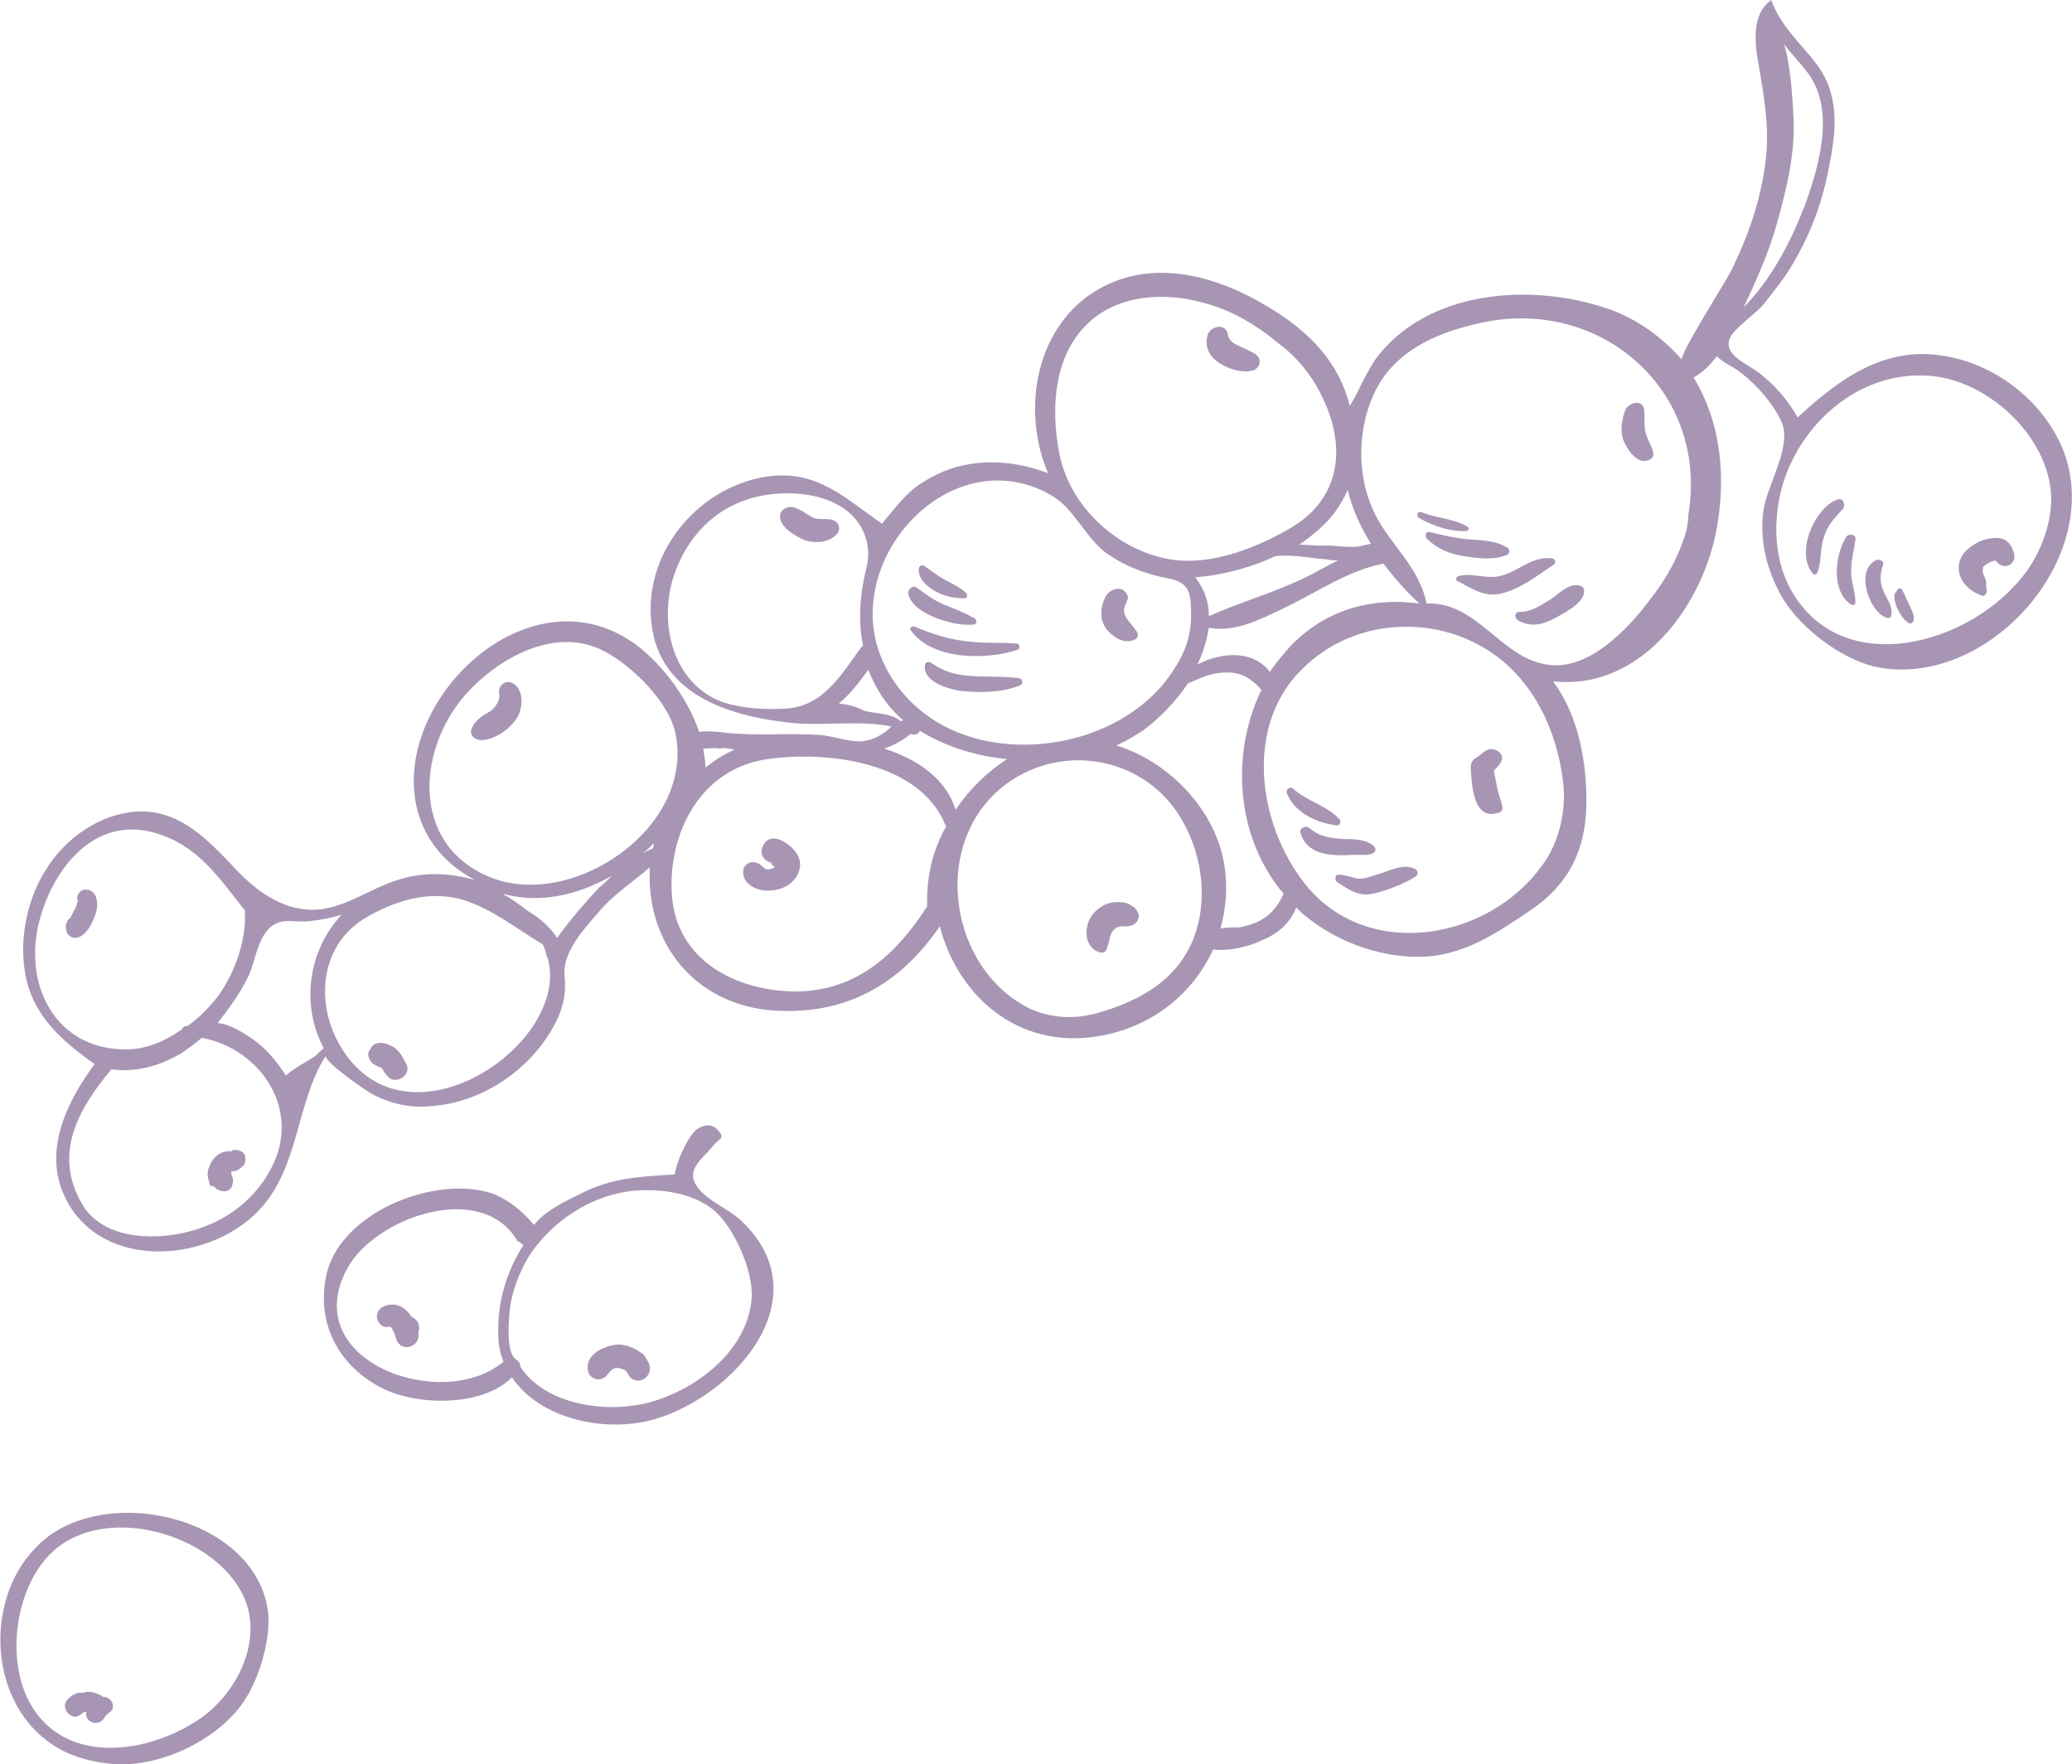 <?xml version="1.0" encoding="utf-8"?>
<!-- Generator: Adobe Illustrator 26.0.1, SVG Export Plug-In . SVG Version: 6.00 Build 0)  -->
<svg version="1.1" id="Layer_1" xmlns="http://www.w3.org/2000/svg" xmlns:xlink="http://www.w3.org/1999/xlink" x="0px" y="0px"
	 viewBox="0 0 197.1 167.8" style="enable-background:new 0 0 197.1 167.8;" xml:space="preserve">
<style type="text/css">
	.st0{fill:#A895B4;}
</style>
<g>
	<path class="st0" d="M6.2,113.9c3.5,7.2,14.2,6.2,18.8,0.8c3.5-4.1,3.2-9.9,6-14.3c-0.3,0.5,4,3.5,4.5,3.7c1.7,0.9,3.6,1.3,5.5,1.1
		c4.7-0.3,9.2-3.3,11.5-7.3c1-1.7,1.4-3.2,1.2-5.1c-0.2-2.2,1.8-4.4,3.2-6c1.4-1.7,3.3-2.9,4.9-4.3c0,0.4,0,0.9,0,1.3
		c0.2,6.7,4.9,11.8,11.7,12.3c7.1,0.5,12.2-2.6,15.9-8c1.6,6.2,6.8,11.2,13.9,10.6c5.6-0.5,10-3.8,12.1-8.4c1.6,0.2,3.5-0.3,4.7-0.9
		c1.5-0.6,2.7-1.7,3.2-3.1c0.2,0.2,0.4,0.4,0.5,0.5c3,2.6,7.1,4.2,11.1,4.2c4.2,0,7.4-2.2,10.8-4.5c3.5-2.4,5.1-5.6,5.2-9.8
		c0.1-3.9-0.7-8.6-3.1-11.8c0,0,0,0,0-0.1c8.3,0.9,14.4-7.3,15.6-15.1c0.8-5,0.1-9.9-2.3-13.8c0.9-0.5,1.6-1.2,2.2-2
		c0.5,0.4,0.9,0.7,1.5,1c1.8,1.1,3.9,3.4,4.7,5.3c1,2.4-1.6,6.2-1.8,8.7c-0.3,2.9,0.5,5.7,2,8.2c1.8,2.8,5.4,5.5,8.6,6.3
		c10.6,2.3,21.9-10.2,18-20.5c-1.9-4.8-6.6-8.4-11.7-9.1c-5.5-0.8-9.7,2.3-13.6,5.9c-0.9-1.6-2.1-3-3.5-4.1c-1-0.9-3.5-1.7-3-3.3
		c0.3-1,2.6-2.5,3.3-3.4c1-1.3,2-2.5,2.8-3.9c1.7-2.9,2.8-5.9,3.4-9.2c0.7-3.4,1-6.8-1.2-9.7c-1.5-2-3.5-3.7-4.3-6.1
		c-1.9,1.3-1.6,4.1-1.2,6.2c0.5,3,1,5.7,0.7,8.7c-0.4,3.9-1.7,7.6-3.4,11c-0.4,0.8-4.9,7.9-4.6,8.3c-1.8-2-3.9-3.6-6.4-4.6
		c-7.1-2.7-17.2-2.3-22.4,4.1c-1.2,1.5-1.8,3.3-2.8,4.9c-1.2-4.7-4.5-7.6-8.6-9.9c-4.1-2.3-9-3.7-13.6-2c-6.6,2.5-8.9,9.9-7.2,16.3
		c0.2,0.7,0.4,1.3,0.7,2c-2.9-1.1-6.1-1.4-9-0.5c-1.3,0.4-2.6,1.1-3.7,1.9c-1.2,1-2.1,2.2-3.1,3.4c-3.5-2.4-6.1-5.1-10.8-4.5
		c-7.1,1-12.6,8.1-10.9,15.3c1.5,6,8.1,7.7,13.6,8.2c2.9,0.2,6.2-0.3,9,0.3c-0.7,0.7-1.7,1.3-2.8,1.4c-1.2,0.1-2.7-0.5-4-0.6
		c-3-0.2-5.9,0.1-8.9-0.2c-0.7-0.1-1.7-0.2-2.6-0.1c-1.2-3.6-4.1-7.1-6.6-8.7c-6.3-4.1-13.7-0.7-17.7,5c-4.4,6.3-3.9,14.2,3,17.8
		c-2.4-0.7-5-0.8-7.4,0c-3.2,1-5.8,3.4-9.4,2.7c-2.7-0.5-4.9-2.5-6.6-4.4c-2.5-2.6-5.1-5.1-9-4.8c-3.4,0.3-6.5,2.5-8.3,5.3
		c-1.9,2.9-2.7,6.7-2.1,10.1c0.7,4,3.5,6.4,6.6,8.6C6.2,105,4.1,109.6,6.2,113.9z M165.7,29.6c1.3-2.8,2.6-5.6,3.4-8.6
		c0.9-3.2,1.7-6.6,1.5-10c-0.1-1.7-0.2-3.4-0.5-5.1c-0.1-0.6-0.2-1.1-0.4-1.7c0.6,0.8,1.3,1.5,2,2.4c3,3.5,1.4,9,0,12.9
		c-1.4,3.6-3.2,7.1-6,9.9C165.8,29.5,165.8,29.5,165.7,29.6z M184.1,35.8c5.3,0.7,10.6,5.7,11,11.1c0.2,2.5-0.9,5.5-2.3,7.4
		c-5.1,7.1-18,10.7-22.7,1.3c-1.2-2.5-1.4-5.5-0.8-8.4C170.7,40.6,176.9,34.9,184.1,35.8z M23.3,86.6c0,0.1,0,0.2,0,0.3
		c0,0,0,0.1,0,0.1c0.1,3-1.4,6.5-3.1,8.4c-0.7,0.8-1.5,1.6-2.4,2.2c-0.1,0-0.1,0-0.2,0c-0.2,0.1-0.3,0.2-0.3,0.3
		c-1.7,1.2-3.6,2-5.7,1.9c-6.2-0.2-9.2-5.8-8-11.6c1.1-5.1,5.1-10.7,11.1-9C18.9,80.4,20.9,83.6,23.3,86.6z M69.9,71.3
		c-1,0.4-1.9,1-2.8,1.7c0-0.6-0.1-1.2-0.2-1.8c0.5,0,1-0.1,1.6,0C68.9,71.1,69.4,71.2,69.9,71.3z M86.5,69.9c0.1,0,0.1-0.1,0.1-0.1
		c0,0,0,0,0.1,0c0.3,0.2,0.7,0,0.8-0.3c2.4,1.5,5.3,2.4,8.3,2.7c-1.9,1.2-3.6,2.9-4.9,4.8c-0.9-2.9-3.6-4.8-6.8-5.8
		C85,70.9,85.9,70.4,86.5,69.9z M79.8,66.9c1.1-0.9,2-2.1,2.8-3.2c0.7,1.8,1.7,3.4,3.3,4.8c-0.1,0-0.1,0.1-0.2,0.1
		c-0.9-0.8-2.4-0.7-3.5-1C81.5,67.2,80.6,67,79.8,66.9z M82.4,54.1c-0.6,2.4-0.8,4.9-0.3,7.3c-0.1,0.1-0.1,0.1-0.2,0.2
		c-1.9,2.6-3.6,5.6-7.2,5.8c-2,0.1-4,0-5.9-0.6c-5-1.8-6.3-8-4.5-12.6c1.6-4.1,4.8-6.7,9.1-7.2c3.4-0.4,7.9,0.5,9,4.3
		C82.6,52,82.7,53,82.4,54.1z M105.1,52.5c1.8,1.3,3.8,2.1,6,2.5c2.1,0.4,2.2,1.4,2.2,3.6c0,1.7-0.5,3.3-1.4,4.7
		c-4.1,7-14.5,9.4-21.6,6c-3.4-1.6-6.1-4.7-7-8.4c-2.1-9.1,7.8-18.9,16.7-13.8c0.1,0.1,0.2,0.1,0.3,0.2
		C102.1,48.4,103.3,51.1,105.1,52.5z M130.4,51.7c-0.2,0.1-0.5,0.1-0.8,0.2c-1.2,0.3-2.7-0.1-3.9,0c-0.7,0-1.4-0.1-2.1-0.1
		c1.3-0.9,2.5-1.9,3.4-3.1c0.5-0.7,0.9-1.4,1.2-2.1C128.6,48.3,129.4,50.1,130.4,51.7z M127.3,53.3c-1.1,0.5-2.2,1.2-3.3,1.7
		c-2.9,1.4-6.1,2.3-9,3.6c0-1.3-0.4-2.5-1.3-3.7c0.4,0,0.7-0.1,1.1-0.1c2.1-0.3,4.4-0.9,6.5-1.9c0,0,0,0,0,0
		c1.7-0.2,3.3,0.2,4.9,0.3C126.6,53.3,127,53.3,127.3,53.3z M135,57.4c-4.4-0.6-8.8,0.5-12.2,4c-0.7,0.8-1.4,1.6-2,2.5
		c-1.6-2.1-4.6-1.9-6.9-0.7c0.6-1.2,0.9-2.4,1.1-3.5c2.4,0.5,4.9-0.8,7-1.8c3.2-1.5,6.1-3.6,9.6-4.3c1,1.3,2.1,2.6,3.3,3.7
		C134.9,57.3,135,57.4,135,57.4z M125.6,37.4c2.5,4.8,2.1,9.9-2.8,12.8c-3.1,1.8-7,3.4-10.7,3.1c-5.3-0.5-10.2-4.8-11.3-10
		c-0.9-4.5-0.6-9.9,3.2-13c4-3.2,10.2-2.3,14.4,0.1c1,0.6,2.1,1.3,3,2.1C123.1,33.7,124.6,35.4,125.6,37.4z M159.9,52
		c-0.7,1.8-1.8,3.6-3,5.1c-2.1,2.8-5.9,6.8-9.8,6.1c-4.4-0.7-6.6-6-11.4-5.8c-0.7-3.5-3.4-5.5-4.9-8.5c-1.9-3.8-1.7-8.8,0.4-12.4
		c2.1-3.5,6-5,9.7-5.8c11.4-2.5,21.7,6.5,19.7,18.3C160.6,50,160.3,51,159.9,52z M123.7,63.8c5.7-5.9,15.6-5.5,20.9,0.7
		c2.4,2.8,3.7,6.4,4.1,10c0.3,2.6-0.4,5.7-2,7.8c-5,7-16.2,9.1-22.2,2.2C119.8,79,118.2,69.4,123.7,63.8z M116.1,88.3
		c0.5-1.8,0.7-3.8,0.4-5.8c-0.7-5.2-5.1-10-10.3-11.6c0.9-0.4,1.7-0.9,2.5-1.4c1.5-1.1,3.1-2.7,4.3-4.5c1-0.4,1.9-0.9,3-1
		c1.8-0.2,2.8,0.3,4,1.6c-3,6.2-2.4,14.1,2.1,19.4c-0.8,1.8-2,2.8-4.2,3.2C117.3,88.2,116.7,88.2,116.1,88.3z M97.7,95.8
		c-7.9-4.2-9.2-16.7-1.3-21.7c5.4-3.4,12.5-1.8,15.8,3.5c2,3.2,2.7,7.3,1.6,10.9c-1.4,4.5-5.2,6.7-9.6,7.9c-0.3,0.1-0.6,0.1-0.9,0.2
		C101.4,96.9,99.5,96.7,97.7,95.8z M63.9,84.9c-0.3-5.8,2.8-11.8,9.1-12.7c5.6-0.8,14.4,0.2,16.9,6.2c0,0.1,0.1,0.2,0.1,0.2
		c-1.3,2.3-1.9,4.9-1.8,7.6c-2.9,4.5-6.6,8-12.4,8.1C70,94.3,64.2,91.3,63.9,84.9z M62.1,80.7c-0.3,0.1-0.7,0.3-1,0.5
		c0.4-0.3,0.8-0.7,1.1-1C62.2,80.3,62.2,80.5,62.1,80.7z M46.8,83.5c-8-3.1-7.2-12.8-1.9-18.1c3.2-3.2,8.3-5.8,12.7-3.4
		c2.6,1.4,6.2,4.9,6.7,8c0.2,1.1,0.2,2.3,0,3.3C63.1,80.5,53.6,86.1,46.8,83.5z M50.3,86.7c-0.8-0.6-1.6-1.2-2.5-1.7
		c3.6,1,7.2,0.1,10.4-1.7c-0.4,0.4-0.8,0.8-1.2,1.1c-1.3,1.4-2.8,3.1-4,4.8C52.4,88.3,51.5,87.4,50.3,86.7z M32.5,99.7
		c-2.5-4-2.2-9.6,2.1-12.3c2.8-1.7,6.2-2.8,9.5-1.8c2.8,0.9,5,2.7,7.5,4.2c0,0,0,0,0,0c0.2,0.3,0.3,0.7,0.4,1.1c0,0.1,0,0.1,0.1,0.2
		C54.4,99.2,38.8,109.9,32.5,99.7z M24,98.8c-0.9-0.6-2.1-1.4-3.3-1.5c1.1-1.4,2.2-2.9,3-4.6c0.6-1.4,0.8-3.4,2-4.5
		c1.2-1,2.3-0.4,3.8-0.6c1-0.1,2-0.3,3-0.6c-3.2,3.4-3.9,8.6-1.7,12.7c-0.3,0.2-0.5,0.5-0.9,0.8c-0.6,0.4-1.2,0.7-1.8,1.1
		c-0.3,0.2-0.6,0.4-0.9,0.7C26.3,100.9,25.3,99.7,24,98.8z M7.8,114.5c-2.8-4.8-0.3-9.1,2.8-12.8c2.1,0.3,4.4-0.2,6.6-1.5
		c0.6-0.4,1.3-0.9,2-1.5c5.7,1.1,9.6,7,6.5,12.6c-1.7,3.1-4.6,5.1-8,5.9C14.4,118,9.7,117.8,7.8,114.5z"/>
	<path class="st0" d="M36.5,132.1c3.3,1.6,9.4,1.7,12.2-1.1c2.7,4,8.9,5.3,13.5,4c7.7-2.2,16.1-11.7,8.2-19c-1.1-1-2.9-1.7-3.9-2.9
		c-1.5-1.8,0.3-2.8,1.4-4.2c0.6-0.7,1.1-0.6,0.4-1.4c-0.6-0.7-1.4-0.5-2-0.1c-0.9,0.7-2,3.2-2.1,4.3c-3.2,0.2-6,0.3-8.9,1.8
		c-1.6,0.8-3.4,1.6-4.5,3c-1.1-1.3-2.4-2.4-4-3c-5.5-1.8-14.7,1.9-15.8,8C30.1,126.1,32.4,130.1,36.5,132.1z M49.5,130
		c0-0.3-0.1-0.5-0.4-0.7c-1-0.6-0.7-3.8-0.6-4.8c0.2-1.7,0.9-3.5,1.8-5c2.4-3.7,6.8-6.4,11.3-6.3c2.2,0,4.6,0.5,6.3,1.9
		c1.9,1.6,3.8,5.8,3.6,8.4c-0.4,5-5.3,8.7-9.8,9.9C57.4,134.5,51.8,133.5,49.5,130z M33,120.7c2.6-4.9,12.8-8.5,16.2-2.7
		c0.1,0.1,0.1,0.1,0.2,0.1c0.1,0.1,0.2,0.2,0.4,0.3c-1.6,2.5-2.5,5.4-2.4,8.6c0,0.9,0.2,1.8,0.5,2.5C42.1,134.4,28.3,129.5,33,120.7
		z"/>
	<path class="st0" d="M5.1,166c1.8,1.2,4.4,1.8,6.5,1.8c4,0,8.6-2.2,11.1-5.3c1.8-2.2,3.1-6.4,2.8-9.2c-1.2-9.3-16.3-12.5-22.2-6
		C-1.5,152.3-1.1,162,5.1,166z M2.6,161.5c-1.9-4-1.1-10,1.8-13.3c4.7-5.4,15.3-2.7,18.5,3.1c2.5,4.4-0.4,10.1-4.4,12.5
		C13.6,166.9,5.7,167.9,2.6,161.5z"/>
	<path class="st0" d="M6.3,161.8c0.3-0.4,0.7-0.7,1.2-0.8c0.1,0,0.2,0,0.3,0c-0.1,0-0.1,0,0,0c0.1,0,0.3,0,0.4-0.1
		c0.3,0,0.5,0,0.8,0.1c0.3,0.1,0.6,0.2,0.8,0.4c0.7-0.1,1.3,0.9,0.7,1.4c-0.2,0.1-0.3,0.3-0.5,0.4c0,0,0,0.1,0,0
		c0,0.1,0,0.1-0.1,0.2c-0.5,0.9-1.9,0.4-1.7-0.6c0,0-0.1,0-0.1,0c0,0-0.3,0.2-0.1,0c-0.1,0.1-0.2,0.2-0.4,0.3
		C6.9,163.7,5.8,162.6,6.3,161.8z"/>
	<path class="st0" d="M55.9,130.2c-0.1-1.4,1.4-2.1,2.6-2.3c0.8-0.1,1.7,0.2,2.4,0.7c0.1,0.1,0.3,0.2,0.4,0.3c0,0.1,0.1,0.1,0.1,0.2
		c0.1,0.2,0.2,0.3,0.3,0.5c0.6,1.3-1.1,2.4-1.9,1.2c-0.2-0.5-0.5-0.6-1-0.7c-0.6,0-0.7,0.3-1,0.6C57.3,131.5,56,131.3,55.9,130.2z"
		/>
	<path class="st0" d="M35.9,125.5c-0.2-0.6,0.2-1.1,0.7-1.3c1.2-0.4,2,0.2,2.6,1.1c0.1,0,0.2,0,0.2,0.1c0.4,0.2,0.6,0.8,0.4,1.3
		c0,0,0,0.1,0,0.1c0.2,1.3-1.6,1.9-2.1,0.6c-0.1-0.4-0.2-0.7-0.4-1c0-0.1-0.1-0.1-0.1-0.2l0,0c0.1,0.1,0,0,0,0c-0.1,0-0.2,0-0.3,0
		C36.5,126.3,36,125.9,35.9,125.5z"/>
	<path class="st0" d="M19.9,112.4c-0.2-0.5-0.2-1,0-1.4c0.3-1,1.2-1.6,2.1-1.5c0,0,0.1,0,0.1-0.1c0.4-0.1,0.7,0,1,0.2c0,0,0,0,0,0
		c0,0,0,0,0,0c0,0,0.1,0.1,0.1,0.1c0.2,0.3,0.2,0.8,0,1.1c0,0,0,0,0,0c0,0,0,0.1-0.1,0.1c-0.3,0.3-0.6,0.5-1,0.5c0,0-0.1,0-0.1,0
		c0,0,0,0,0,0c0,0,0,0.1,0,0.1c0,0.1,0.1,0.7,0.1,0.4c0.1,0.2,0.1,0.5,0,0.8c-0.1,0.4-0.4,0.6-0.8,0.6c-0.3,0-0.5-0.1-0.7-0.2
		c-0.1-0.1-0.1-0.1-0.2-0.2c0.2,0.1,0.1,0-0.2-0.1C20.1,112.9,19.9,112.7,19.9,112.4z"/>
	<path class="st0" d="M6.3,88.4c-0.1-0.3,0-0.6,0.1-0.8c0,0,0.2-0.3,0.3-0.3C6.8,87,7,86.7,7.1,86.5c0.1-0.1,0.1-0.3,0.2-0.4
		c0,0,0-0.1,0-0.1c0-0.1,0.1-0.2,0.1-0.3l0,0c0,0,0,0,0,0c-0.2-0.5,0.2-1.1,0.7-1.1c1.2,0,1.3,1.4,1,2.3c-0.3,0.9-1,2.4-2.1,2.3
		c0,0,0,0,0.1,0c0,0,0,0,0,0C6.7,89.2,6.3,88.8,6.3,88.4z"/>
	<path class="st0" d="M35.2,99.8c0.5-1,1.7-0.6,2.4-0.1c0.5,0.4,0.8,1,1.1,1.6c0.4,1-1.1,1.9-1.8,1.1c-0.2-0.2-0.4-0.5-0.5-0.7
		c0,0-0.1-0.1-0.1-0.1c0,0,0,0,0,0c0,0,0,0-0.1-0.1c0,0-0.1,0-0.1,0c-0.2-0.1-0.4-0.2-0.6-0.3C35,100.7,34.9,100.2,35.2,99.8z"/>
	<path class="st0" d="M44.9,69.2c0.4-0.8,1.1-1.2,1.8-1.6c0.4-0.3,0.9-1,0.8-1.6c-0.2-0.6,0.4-1.3,1.1-1.1c1.3,0.5,1.2,2.5,0.5,3.5
		c-0.7,1-2.1,2-3.4,2C45,70.3,44.6,69.8,44.9,69.2z"/>
	<path class="st0" d="M74.2,49.1c0-0.4,0.3-0.7,0.6-0.8c0.8-0.3,1.6,0.4,2.3,0.8c0.6,0.4,1.2,0.2,1.9,0.3c0.7,0.1,1.1,0.8,0.6,1.4
		c-0.7,0.8-2,0.9-3,0.6C75.7,51,74.2,50.2,74.2,49.1z"/>
	<g>
		<path class="st0" d="M73.3,82C73.3,82,73.3,82,73.3,82c-0.1,0-0.1,0-0.1-0.1C73.2,82,73.2,82,73.3,82C73.3,82,73.3,82,73.3,82z"/>
		<path class="st0" d="M70.7,82.9c0-0.7,0.7-1.1,1.4-0.8c0.4,0.2,0.5,0.5,0.9,0.6c0.2,0,0.5-0.1,0.7-0.2c0,0,0,0,0,0
			c-0.1-0.1-0.2-0.2-0.4-0.4c0.1,0,0.2,0,0.3,0c-0.1,0-0.2,0-0.3-0.1c0,0,0,0,0,0c0,0,0,0,0,0c0,0,0,0,0,0c0,0,0,0,0,0
			c-0.1,0-0.1,0-0.1,0c-0.6-0.2-1-0.9-0.6-1.6c0.6-1.2,1.9-0.5,2.6,0.1c0.9,0.8,1.2,1.8,0.6,2.8c-0.5,0.9-1.6,1.4-2.6,1.4
			C72.1,84.8,70.6,84.1,70.7,82.9z"/>
	</g>
	<path class="st0" d="M104,86.9c0.6-0.7,1.4-1.1,2.2-1.1c0.4,0,0.9,0,1.2,0.2c0.2,0.1,0.3,0.2,0.5,0.3c0,0,0.6,0.7,0.2,0.3
		c0.5,0.5,0.1,1.3-0.5,1.4c0.6-0.1-0.3,0.1-0.3,0.1c-0.2,0-0.3,0-0.5,0c-0.3,0-0.7,0.1-0.9,0.4c-0.4,0.4-0.3,1.1-0.6,1.6
		c0,0.1,0,0.2-0.1,0.3c-0.1,0.2-0.3,0.2-0.5,0.2C103.1,90.2,103,88.1,104,86.9z"/>
	<path class="st0" d="M139.9,73c0-0.4,0.2-0.8,0.5-0.9c0.1-0.1,0.3-0.2,0.4-0.3c0.1-0.1,0.5-0.4,0.4-0.3c0.8-0.7,2.2,0.2,1.5,1.1
		c-0.2,0.3-0.4,0.5-0.6,0.7c0.1,0.5,0.2,1,0.3,1.5c0.1,0.7,0.4,1.3,0.5,1.9c0.1,0.3-0.1,0.6-0.4,0.6C140.1,78.1,140,74.5,139.9,73z"
		/>
	<path class="st0" d="M154.4,41.8c-0.3-0.9-0.1-2,0.2-2.8c0.3-0.7,1.7-1.1,1.8,0c0.1,0.9-0.1,1.8,0.3,2.6c0.2,0.7,1.2,1.9,0,2.2
		C155.6,44.1,154.7,42.6,154.4,41.8z"/>
	<path class="st0" d="M114.9,31.8c0.3-0.8,1.7-1.1,1.9,0c0.1,0.9,1.2,1.1,1.9,1.5c0.4,0.2,1,0.4,1.1,0.9c0.1,0.4-0.1,0.8-0.5,1
		c-0.9,0.3-2.2,0-3-0.5C115.1,34.1,114.5,33,114.9,31.8z"/>
	<path class="st0" d="M187,52.4c0.6-0.6,1.5-1.1,2.4-1.2c1.2-0.2,1.9,0.3,2.2,1.5c0.2,0.9-0.8,1.5-1.5,0.9c-0.1-0.1-0.2-0.2-0.3-0.3
		c-0.5,0.1-1.1,0.5-1.2,0.7c0.1-0.1,0,0.2,0,0.3c0,0.2,0.1,0.4,0.2,0.6c0.1,0.3,0.2,0.5,0.1,0.8c0-0.3,0.1,0.4,0.1,0.5
		c0,0.3-0.3,0.6-0.6,0.4C186.5,55.9,185.6,53.9,187,52.4z"/>
	<path class="st0" d="M180.4,57.7c-0.1-0.3-0.2-0.7-0.2-1c0-0.3,0.2-0.4,0.3-0.6c0.1-0.2,0.4-0.2,0.5,0.1c0,0.1,0.2,0.3,0.2,0.4
		c0.1,0.3,0.3,0.6,0.4,0.9c0.2,0.5,0.6,1,0.4,1.6c0,0.1-0.2,0.2-0.3,0.2C181.1,59.1,180.7,58.3,180.4,57.7z"/>
	<path class="st0" d="M178.4,53.3c0.4-0.2,0.9,0.1,0.7,0.5c-0.3,1-0.3,1.6,0.1,2.5c0.3,0.7,0.9,1.4,0.7,2.3c0,0.1-0.2,0.2-0.3,0.2
		C177.9,58.4,176.4,54.4,178.4,53.3z"/>
	<path class="st0" d="M175.6,51.1c0.2-0.4,1-0.3,0.9,0.2c-0.1,0.9-0.4,1.9-0.4,2.8c-0.1,1.1,0.4,2.1,0.4,3.2c0,0.2-0.2,0.3-0.4,0.2
		C174.2,56.3,174.5,52.9,175.6,51.1z"/>
	<path class="st0" d="M174.8,47.5c0.5-0.2,0.8,0.5,0.5,0.9c-0.8,0.9-1.5,1.6-1.8,2.7c-0.4,1.1-0.2,2.2-0.6,3.3
		c-0.1,0.3-0.4,0.3-0.5,0.1C170.8,52.5,172.6,48.3,174.8,47.5z"/>
	<path class="st0" d="M135.2,48.7c1.4,0.6,3.1,0.6,4.4,1.4c0.2,0.1,0.1,0.4-0.1,0.4c-1.5,0.1-3.3-0.5-4.6-1.3
		C134.7,49,134.9,48.6,135.2,48.7z"/>
	<path class="st0" d="M136,50.6c1.2,0.3,2.5,0.6,3.8,0.7c1.2,0.1,2.5,0.1,3.6,0.8c0.3,0.2,0.2,0.6-0.1,0.7c-1.3,0.5-2.7,0.3-4,0.1
		c-1.4-0.2-2.6-0.7-3.6-1.7C135.5,50.9,135.7,50.5,136,50.6z"/>
	<path class="st0" d="M138.7,54.8c1.4-0.4,2.8,0.4,4.3-0.1c1.6-0.5,2.8-1.8,4.6-1.6c0.3,0,0.5,0.4,0.2,0.6c-1.5,1-3,2.2-4.8,2.7
		c-1.7,0.5-2.9-0.4-4.3-1.1C138.4,55.2,138.5,54.9,138.7,54.8z"/>
	<path class="st0" d="M144.5,58.2c1.2,0,2-0.6,3-1.2c0.8-0.5,1.7-1.6,2.8-1.3c0.3,0.1,0.4,0.3,0.4,0.6c-0.1,1.1-1.9,2-2.8,2.5
		c-1.1,0.6-2.3,0.9-3.5,0.2C144,58.7,144.1,58.2,144.5,58.2z"/>
	<path class="st0" d="M122.4,75.4c-0.1-0.4,0.4-0.6,0.6-0.4c1.3,1.2,3.2,1.6,4.4,2.9c0.2,0.2,0.1,0.6-0.2,0.6
		C125.3,78.3,123.1,77.3,122.4,75.4z"/>
	<path class="st0" d="M123.7,79.2c-0.1-0.4,0.4-0.7,0.8-0.5c1,0.9,2,1,3.3,1.1c1,0,2.3,0,3,0.8c0.1,0.2,0,0.4-0.1,0.5
		c-0.5,0.3-1.2,0.2-1.7,0.2c-0.7,0-1.5,0.1-2.2,0C125.3,81.2,124.1,80.6,123.7,79.2z"/>
	<path class="st0" d="M127.4,83.2c0.5,0,1,0.2,1.5,0.3c0.6,0.2,1.4-0.1,2-0.3c1.2-0.3,2.4-1.1,3.6-0.6c0.4,0.1,0.5,0.6,0.1,0.8
		c-1.1,0.7-2.7,1.3-4,1.6c-1.4,0.3-2.3-0.4-3.4-1.1C126.9,83.7,127,83.1,127.4,83.2z"/>
	<path class="st0" d="M105.2,56.7C105.2,56.7,105.2,56.7,105.2,56.7c0.2-0.4,0.7-0.7,1.2-0.7c0.5,0,0.8,0.4,0.9,0.8c0,0,0,0,0,0
		c0,0.2-0.1,0.4-0.2,0.6c0,0,0,0,0,0c0.2-0.2-0.2,0.2,0,0.1c0,0-0.1,0.1-0.1,0.2c0,0,0,0,0,0c-0.4,0.9,0.8,1.7,1.2,2.5
		c0.1,0.2,0,0.5-0.2,0.6c-1,0.5-2-0.1-2.7-0.9C104.5,58.9,104.7,57.6,105.2,56.7z"/>
	<path class="st0" d="M87.4,54.1c0-0.2,0.2-0.4,0.5-0.3c0.7,0.5,1.2,0.9,1.9,1.3c0.7,0.4,1.5,0.7,2.1,1.3c0.2,0.2,0.1,0.6-0.2,0.5
		c-1,0-1.9-0.2-2.8-0.7C88.2,55.8,87.3,55,87.4,54.1z"/>
	<path class="st0" d="M86.4,56.5c-0.1-0.4,0.4-0.9,0.8-0.6c0.9,0.6,1.6,1.2,2.6,1.6c1,0.4,2,0.8,2.9,1.3c0.3,0.2,0.2,0.6-0.1,0.6
		c-1.2,0.1-2.4-0.2-3.5-0.6C88.1,58.4,86.7,57.7,86.4,56.5z"/>
	<path class="st0" d="M87,59.6c1.7,0.7,3.2,1.2,5,1.4c1.6,0.2,3.2,0.1,4.7,0.2c0.3,0,0.4,0.5,0.1,0.6c-3,1-8.2,1-10.2-1.9
		C86.5,59.7,86.8,59.5,87,59.6z"/>
	<path class="st0" d="M88,63.2c0-0.2,0.3-0.3,0.5-0.2c1.3,0.9,2.4,1.2,4,1.3c1.5,0.1,3,0,4.4,0.2c0.4,0,0.5,0.6,0.1,0.7
		c-1.8,0.7-3.8,0.7-5.7,0.5C90.1,65.5,87.7,64.8,88,63.2z"/>
</g>
</svg>
